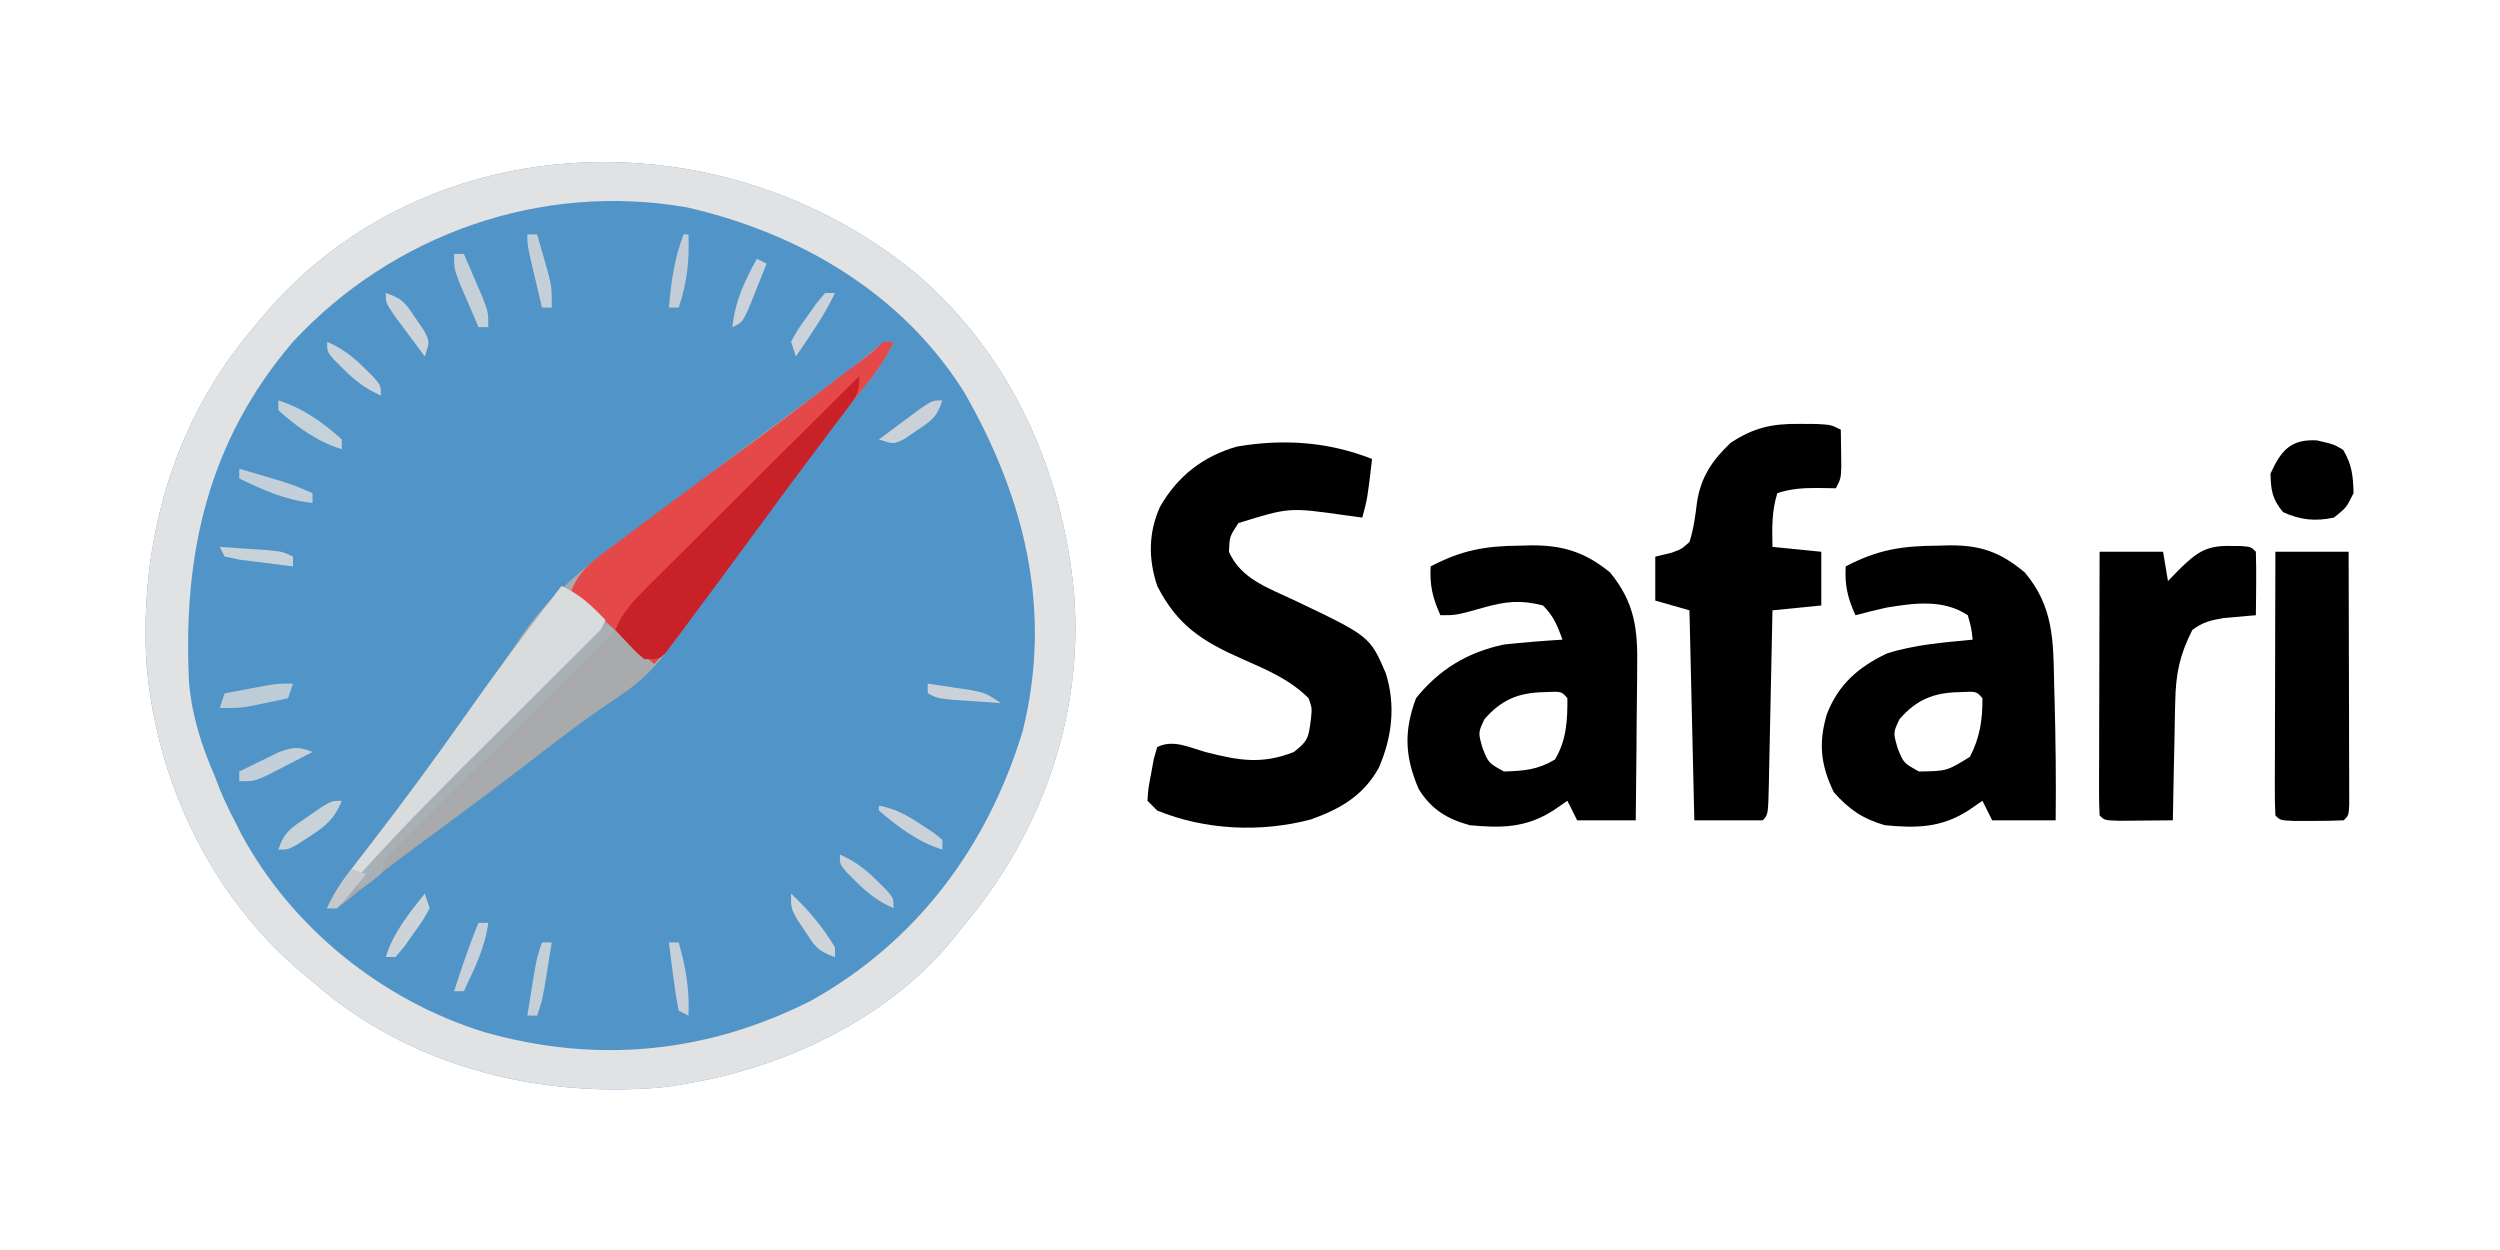 <?xml version="1.0" encoding="UTF-8"?>
<svg version="1.1" xmlns="http://www.w3.org/2000/svg" width="512" height="256">
<path d="M0 0 C19.425 16.661 30.01 40.599 32.223 65.812 C34.105 90.746 25.293 114.976 9.223 133.812 C8.641 134.551 8.06 135.29 7.461 136.051 C-7.052 153.775 -29.918 163.731 -52.242 166.5 C-76.863 168.676 -102.283 162.604 -121.602 146.676 C-122.32 146.061 -123.038 145.446 -123.777 144.812 C-124.994 143.813 -124.994 143.813 -126.234 142.793 C-144.65 127.093 -155.748 103.823 -157.777 79.812 C-159.236 54.706 -152.334 30.146 -135.777 10.812 C-135.111 10.002 -134.444 9.191 -133.758 8.355 C-99.851 -31.416 -39.065 -32.392 0 0 Z " fill="#5194C7" transform="translate(187.777,56.188)"/>
<path d="M0 0 C19.425 16.661 30.01 40.599 32.223 65.812 C34.105 90.746 25.293 114.976 9.223 133.812 C8.641 134.551 8.06 135.29 7.461 136.051 C-7.052 153.775 -29.918 163.731 -52.242 166.5 C-76.863 168.676 -102.283 162.604 -121.602 146.676 C-122.32 146.061 -123.038 145.446 -123.777 144.812 C-124.994 143.813 -124.994 143.813 -126.234 142.793 C-144.65 127.093 -155.748 103.823 -157.777 79.812 C-159.236 54.706 -152.334 30.146 -135.777 10.812 C-135.111 10.002 -134.444 9.191 -133.758 8.355 C-99.851 -31.416 -39.065 -32.392 0 0 Z M-127.777 13.812 C-145.172 34.164 -150.37 57.247 -149.061 83.604 C-148.452 90.489 -146.513 96.479 -143.777 102.812 C-143.455 103.649 -143.133 104.486 -142.801 105.348 C-141.897 107.575 -140.882 109.679 -139.777 111.812 C-139.321 112.72 -138.865 113.627 -138.395 114.562 C-128.008 133.829 -109.572 148.665 -88.668 155.164 C-65.577 161.739 -43.128 159.555 -21.777 148.812 C-0.018 136.69 14.493 117.188 21.66 93.562 C27.855 68.741 22.054 45.739 9.723 24.191 C-3.072 3.8 -24.016 -8.432 -47.084 -13.716 C-76.926 -18.942 -107.233 -8.291 -127.777 13.812 Z " fill="#E1E2E3" transform="translate(187.777,56.188)"/>
<path d="M0 0 C-1.326 2.839 -2.817 5.211 -4.766 7.66 C-5.595 8.712 -5.595 8.712 -6.441 9.785 C-7.337 10.912 -7.337 10.912 -8.25 12.062 C-15.089 20.765 -21.684 29.626 -28.215 38.561 C-31.3 42.777 -34.401 46.982 -37.5 51.188 C-38.345 52.336 -38.345 52.336 -39.207 53.508 C-40.282 54.968 -41.36 56.426 -42.442 57.882 C-43.485 59.3 -44.513 60.729 -45.525 62.168 C-48.623 66.501 -51.57 69.516 -56.062 72.5 C-57.302 73.345 -58.539 74.195 -59.773 75.047 C-60.446 75.51 -61.119 75.974 -61.812 76.451 C-66.025 79.433 -70.096 82.604 -74.188 85.75 C-81.915 91.675 -89.709 97.496 -97.571 103.242 C-102.605 106.933 -107.504 110.726 -112.285 114.742 C-114 116 -114 116 -116 116 C-114.549 112.847 -112.779 110.249 -110.656 107.508 C-109.992 106.645 -109.328 105.782 -108.643 104.893 C-107.936 103.979 -107.229 103.066 -106.5 102.125 C-100.155 93.865 -93.987 85.521 -88 77 C-85.506 73.463 -83.001 69.934 -80.461 66.43 C-78.869 64.233 -77.352 62.022 -75.852 59.758 C-69.07 50.026 -60.301 43.796 -50.713 36.959 C-46.216 33.712 -41.833 30.319 -37.438 26.938 C-29.764 21.066 -22.026 15.29 -14.215 9.603 C-10.916 7.193 -7.687 4.772 -4.59 2.105 C-2 0 -2 0 0 0 Z " fill="#A8AAAB" transform="translate(183,70)"/>
<path d="M0 0 C-0.938 8.036 -0.938 8.036 -2 12 C-3.217 11.835 -4.434 11.67 -5.688 11.5 C-16.97 9.904 -16.97 9.904 -27.375 13.125 C-29.19 15.89 -29.19 15.89 -29.312 19 C-26.889 24.541 -21.327 26.38 -16.121 28.844 C-0.452 36.299 -0.452 36.299 2.816 43.898 C4.874 50.447 4.094 57.015 1.375 63.25 C-1.802 68.957 -6.469 71.648 -12.5 73.812 C-22.705 76.531 -34.202 76.022 -44 72 C-44.66 71.34 -45.32 70.68 -46 70 C-45.828 67.434 -45.828 67.434 -45.25 64.438 C-45.07 63.446 -44.889 62.455 -44.703 61.434 C-44.471 60.631 -44.239 59.827 -44 59 C-40.69 57.345 -37.36 59.131 -33.938 60.062 C-27.295 61.751 -22.56 62.601 -16 60 C-13.033 57.648 -13.013 57.101 -12.5 53.062 C-12.295 51.007 -12.295 51.007 -13 49 C-16.862 45.131 -21.576 43.177 -26.5 41 C-34.713 37.369 -39.853 34.147 -44 26 C-45.825 20.525 -45.827 15.123 -43.438 9.812 C-39.866 3.544 -34.645 -0.541 -27.715 -2.531 C-18.212 -4.172 -8.965 -3.544 0 0 Z " fill="#000000" transform="translate(281,94)"/>
<path d="M0 0 C0.79 -0.021 1.58 -0.041 2.395 -0.062 C8.785 -0.105 12.829 1.328 17.812 5.5 C23.716 12.52 23.643 19.462 23.812 28.312 C23.846 29.513 23.879 30.714 23.914 31.95 C24.125 40.052 24.22 48.146 24.125 56.25 C19.835 56.25 15.545 56.25 11.125 56.25 C10.465 54.93 9.805 53.61 9.125 52.25 C7.733 53.209 7.733 53.209 6.312 54.188 C0.725 57.803 -4.38 57.88 -10.875 57.25 C-15.402 55.938 -18.192 54.02 -21.312 50.5 C-24.022 44.864 -24.47 40.48 -22.75 34.562 C-20.408 28.451 -16.292 24.871 -10.477 22.098 C-4.82 20.255 1.226 19.834 7.125 19.25 C6.855 16.813 6.855 16.813 6.125 14.25 C1.133 10.922 -4.81 11.74 -10.598 12.703 C-12.702 13.17 -14.79 13.703 -16.875 14.25 C-18.479 10.742 -19.095 8.106 -18.875 4.25 C-12.241 0.782 -7.36 0.048 0 0 Z M-7.875 35.562 C-9.156 38.288 -9.156 38.288 -8.25 41.438 C-7.045 44.5 -7.045 44.5 -3.875 46.25 C1.856 46.164 1.856 46.164 6.562 43.25 C8.597 39.344 9.17 35.644 9.125 31.25 C7.925 29.83 7.925 29.83 4.438 30 C-0.828 30.085 -4.378 31.519 -7.875 35.562 Z " fill="#000000" transform="translate(396.875,111.75)"/>
<path d="M0 0 C1.101 -0.031 1.101 -0.031 2.225 -0.062 C8.722 -0.109 13.308 1.303 18.438 5.5 C23.518 11.71 24.12 17.155 23.98 24.902 C23.976 25.802 23.972 26.703 23.968 27.63 C23.951 30.483 23.913 33.335 23.875 36.188 C23.86 38.131 23.846 40.074 23.834 42.018 C23.801 46.762 23.749 51.506 23.688 56.25 C19.727 56.25 15.768 56.25 11.688 56.25 C11.027 54.93 10.367 53.61 9.688 52.25 C8.295 53.209 8.295 53.209 6.875 54.188 C1.282 57.806 -3.813 57.872 -10.312 57.25 C-14.969 55.97 -18.183 54.01 -20.75 49.875 C-23.599 43.265 -23.837 37.998 -21.312 31.25 C-16.575 25.328 -10.699 21.799 -3.312 20.25 C0.682 19.814 4.677 19.5 8.688 19.25 C7.613 16.335 6.909 14.472 4.688 12.25 C0.151 11.066 -3.028 11.412 -7.5 12.688 C-13.07 14.25 -13.07 14.25 -16.312 14.25 C-17.916 10.742 -18.533 8.106 -18.312 4.25 C-11.929 0.913 -7.172 0.05 0 0 Z M-7.312 35.562 C-8.593 38.288 -8.593 38.288 -7.688 41.438 C-6.483 44.5 -6.483 44.5 -3.312 46.25 C0.857 46.118 3.544 45.924 7.125 43.812 C9.5 39.917 9.729 35.768 9.688 31.25 C8.487 29.83 8.487 29.83 5 30 C-0.266 30.085 -3.815 31.519 -7.312 35.562 Z " fill="#000000" transform="translate(311.312,111.75)"/>
<path d="M0 0 C1.707 0.01 1.707 0.01 3.449 0.02 C6.312 0.188 6.312 0.188 8.312 1.188 C8.339 2.812 8.359 4.437 8.375 6.062 C8.387 6.967 8.398 7.872 8.41 8.805 C8.312 11.188 8.312 11.188 7.312 13.188 C5.456 13.157 5.456 13.157 3.562 13.125 C0.648 13.12 -1.897 13.257 -4.688 14.188 C-5.863 17.862 -5.761 21.357 -5.688 25.188 C-2.388 25.517 0.912 25.848 4.312 26.188 C4.312 29.817 4.312 33.447 4.312 37.188 C-0.637 37.682 -0.637 37.682 -5.688 38.188 C-5.713 39.455 -5.738 40.722 -5.763 42.027 C-5.857 46.71 -5.958 51.394 -6.06 56.077 C-6.103 58.107 -6.145 60.137 -6.185 62.168 C-6.242 65.079 -6.306 67.991 -6.371 70.902 C-6.396 72.273 -6.396 72.273 -6.422 73.671 C-6.574 80.074 -6.574 80.074 -7.688 81.188 C-12.307 81.188 -16.927 81.188 -21.688 81.188 C-22.017 66.998 -22.348 52.807 -22.688 38.188 C-24.997 37.528 -27.308 36.867 -29.688 36.188 C-29.688 33.218 -29.688 30.247 -29.688 27.188 C-28.574 26.919 -27.46 26.651 -26.312 26.375 C-24.303 25.642 -24.303 25.642 -22.688 24.188 C-21.811 21.452 -21.486 18.828 -21.133 15.98 C-20.314 10.846 -18.032 7.463 -14.25 3.875 C-9.462 0.722 -5.73 -0.072 0 0 Z " fill="#000000" transform="translate(368.688,86.812)"/>
<path d="M0 0 C0.797 0.006 1.593 0.013 2.414 0.02 C4.375 0.188 4.375 0.188 5.375 1.188 C5.448 3.374 5.459 5.563 5.438 7.75 C5.428 8.948 5.419 10.145 5.41 11.379 C5.399 12.306 5.387 13.233 5.375 14.188 C4.47 14.261 4.47 14.261 3.547 14.336 C2.748 14.411 1.948 14.485 1.125 14.562 C0.336 14.632 -0.453 14.702 -1.266 14.773 C-3.923 15.24 -5.444 15.574 -7.625 17.188 C-10.209 22.25 -11.021 26.112 -11.137 31.871 C-11.155 32.571 -11.173 33.272 -11.191 33.993 C-11.245 36.204 -11.279 38.414 -11.312 40.625 C-11.346 42.135 -11.38 43.645 -11.416 45.154 C-11.5 48.832 -11.567 52.509 -11.625 56.188 C-13.937 56.214 -16.25 56.234 -18.562 56.25 C-19.85 56.262 -21.138 56.273 -22.465 56.285 C-25.625 56.188 -25.625 56.188 -26.625 55.188 C-26.719 53.499 -26.742 51.808 -26.739 50.117 C-26.738 49.036 -26.738 47.955 -26.738 46.841 C-26.733 45.665 -26.728 44.489 -26.723 43.277 C-26.721 42.08 -26.72 40.883 -26.718 39.65 C-26.713 35.808 -26.7 31.967 -26.688 28.125 C-26.682 25.528 -26.678 22.931 -26.674 20.334 C-26.663 13.952 -26.645 7.57 -26.625 1.188 C-22.335 1.188 -18.045 1.188 -13.625 1.188 C-13.295 3.167 -12.965 5.147 -12.625 7.188 C-11.862 6.404 -11.099 5.62 -10.312 4.812 C-6.796 1.378 -4.868 -0.087 0 0 Z " fill="#000000" transform="translate(456.625,111.812)"/>
<path d="M0 0 C0.66 0 1.32 0 2 0 C0.674 2.839 -0.817 5.211 -2.766 7.66 C-3.595 8.712 -3.595 8.712 -4.441 9.785 C-5.038 10.537 -5.635 11.288 -6.25 12.062 C-11.269 18.449 -16.196 24.888 -21 31.438 C-21.57 32.214 -22.14 32.991 -22.727 33.792 C-24.486 36.194 -26.243 38.597 -28 41 C-30.518 44.44 -33.039 47.877 -35.562 51.312 C-36.134 52.095 -36.706 52.877 -37.295 53.683 C-40.401 57.913 -43.593 62.009 -47 66 C-52.768 61.11 -58.395 56.075 -64 51 C-62.563 47.539 -60.862 45.835 -57.879 43.602 C-57.036 42.965 -56.193 42.328 -55.324 41.672 C-54.413 40.996 -53.501 40.321 -52.562 39.625 C-51.619 38.916 -50.675 38.207 -49.703 37.477 C-42.904 32.38 -36.061 27.343 -29.208 22.32 C-22.88 17.675 -16.618 12.945 -10.375 8.188 C-9.455 7.487 -8.536 6.786 -7.588 6.064 C-3.655 3.195 -3.655 3.195 0 0 Z " fill="#E44849" transform="translate(181,70)"/>
<path d="M0 0 C4.95 0 9.9 0 15 0 C15.025 7.672 15.043 15.344 15.055 23.016 C15.06 25.629 15.067 28.241 15.075 30.853 C15.088 34.599 15.093 38.344 15.098 42.09 C15.103 43.266 15.108 44.442 15.113 45.654 C15.113 46.735 15.113 47.816 15.114 48.929 C15.116 49.887 15.118 50.844 15.12 51.83 C15 54 15 54 14 55 C11.835 55.099 9.667 55.13 7.5 55.125 C6.314 55.128 5.128 55.13 3.906 55.133 C1 55 1 55 0 54 C-0.094 52.312 -0.117 50.62 -0.114 48.929 C-0.113 47.848 -0.113 46.767 -0.113 45.654 C-0.108 44.478 -0.103 43.302 -0.098 42.09 C-0.096 40.893 -0.095 39.696 -0.093 38.462 C-0.088 34.621 -0.075 30.779 -0.062 26.938 C-0.057 24.34 -0.053 21.743 -0.049 19.146 C-0.038 12.764 -0.02 6.382 0 0 Z " fill="#000000" transform="translate(466,113)"/>
<path d="M0 0 C3.765 1.722 6.151 3.992 9 7 C7.486 10.565 5.406 12.825 2.661 15.534 C1.763 16.426 0.865 17.317 -0.06 18.236 C-0.781 18.944 -0.781 18.944 -1.517 19.667 C-3.031 21.156 -4.54 22.652 -6.047 24.149 C-9.795 27.87 -13.553 31.581 -17.312 35.291 C-20.484 38.423 -23.651 41.56 -26.813 44.701 C-28.286 46.162 -29.765 47.616 -31.245 49.07 C-36.142 53.932 -40.618 58.801 -44.649 64.411 C-45.095 64.935 -45.541 65.46 -46 66 C-46.66 66 -47.32 66 -48 66 C-46.549 62.847 -44.779 60.249 -42.656 57.508 C-41.992 56.645 -41.328 55.782 -40.643 54.893 C-39.936 53.979 -39.229 53.066 -38.5 52.125 C-32.155 43.865 -25.987 35.521 -20 27 C-13.537 17.834 -6.902 8.841 0 0 Z " fill="#D8DCDC" transform="translate(115,120)"/>
<path d="M0 0 C0 3.465 -0.542 4.093 -2.57 6.781 C-3.41 7.906 -3.41 7.906 -4.266 9.053 C-4.879 9.861 -5.493 10.668 -6.125 11.5 C-7.418 13.226 -8.711 14.953 -10.004 16.68 C-10.669 17.564 -11.335 18.448 -12.02 19.358 C-14.482 22.644 -16.91 25.953 -19.334 29.266 C-21.629 32.398 -23.937 35.518 -26.249 38.636 C-27.445 40.251 -28.638 41.867 -29.829 43.485 C-31.605 45.893 -33.395 48.291 -35.188 50.688 C-35.728 51.425 -36.269 52.163 -36.826 52.922 C-37.331 53.591 -37.836 54.26 -38.355 54.949 C-39.015 55.836 -39.015 55.836 -39.688 56.741 C-41 58 -41 58 -44 58 C-45.605 56.688 -45.605 56.688 -47.188 55 C-47.717 54.443 -48.247 53.886 -48.793 53.312 C-49.191 52.879 -49.59 52.446 -50 52 C-48.45 48.3 -46.196 45.954 -43.367 43.14 C-42.898 42.671 -42.43 42.202 -41.947 41.719 C-40.404 40.178 -38.855 38.644 -37.305 37.109 C-36.231 36.039 -35.158 34.969 -34.085 33.898 C-31.265 31.086 -28.439 28.279 -25.612 25.474 C-22.726 22.609 -19.846 19.738 -16.965 16.867 C-11.315 11.239 -5.66 5.618 0 0 Z " fill="#C82228" transform="translate(176,77)"/>
<path d="M0 0 C3.5 0.812 3.5 0.812 5.375 1.938 C7.172 4.932 7.44 7.342 7.5 10.812 C6.062 13.75 6.062 13.75 3.5 15.812 C-0.306 16.63 -3.414 16.314 -6.938 14.688 C-9.135 12.05 -9.432 10.227 -9.5 6.812 C-7.37 2.126 -5.408 -0.29 0 0 Z " fill="#000000" transform="translate(474.5,90.188)"/>
<path d="M0 0 C0.66 0.33 1.32 0.66 2 1 C1.12 1.873 1.12 1.873 0.222 2.764 C-5.301 8.247 -10.819 13.735 -16.332 19.229 C-19.167 22.053 -22.003 24.875 -24.844 27.693 C-27.585 30.412 -30.32 33.136 -33.053 35.863 C-34.097 36.903 -35.142 37.942 -36.19 38.979 C-37.655 40.429 -39.114 41.886 -40.572 43.345 C-41.821 44.587 -41.821 44.587 -43.095 45.855 C-45.199 47.941 -45.199 47.941 -46 51 C-48.062 52.688 -48.062 52.688 -50 54 C-50.66 53.67 -51.32 53.34 -52 53 C-42.212 41.936 -31.705 31.587 -21.239 21.17 C-18.836 18.778 -16.437 16.383 -14.037 13.988 C-9.361 9.323 -4.682 4.66 0 0 Z " fill="#A6B0B5" transform="translate(124,128)"/>
<path d="M0 0 C-0.33 0.99 -0.66 1.98 -1 3 C-2.582 3.338 -4.166 3.67 -5.75 4 C-7.073 4.278 -7.073 4.278 -8.422 4.562 C-11 5 -11 5 -15 5 C-14.67 4.01 -14.34 3.02 -14 2 C-12.23 1.663 -10.459 1.331 -8.688 1 C-7.701 0.814 -6.715 0.629 -5.699 0.438 C-3 0 -3 0 0 0 Z " fill="#BCCDD8" transform="translate(60,140)"/>
<path d="M0 0 C-1.934 1.007 -3.872 2.006 -5.812 3 C-7.431 3.835 -7.431 3.835 -9.082 4.688 C-12 6 -12 6 -15 6 C-15 5.34 -15 4.68 -15 4 C-13.257 3.132 -11.505 2.281 -9.75 1.438 C-8.775 0.962 -7.801 0.486 -6.797 -0.004 C-3.901 -1.035 -2.8 -1.113 0 0 Z " fill="#C3D0D9" transform="translate(64,154)"/>
<path d="M0 0 C10.558 3.075 10.558 3.075 15 5 C15 5.66 15 6.32 15 7 C9.459 6.432 4.963 4.371 0 2 C0 1.34 0 0.68 0 0 Z " fill="#C3D0D9" transform="translate(49,96)"/>
<path d="M0 0 C4.968 1.552 9.179 4.511 13 8 C13 8.66 13 9.32 13 10 C8.032 8.448 3.821 5.489 0 2 C0 1.34 0 0.68 0 0 Z " fill="#C6D2D9" transform="translate(57,82)"/>
<path d="M0 0 C0.66 0 1.32 0 2 0 C2.84 1.935 3.672 3.873 4.5 5.812 C5.196 7.431 5.196 7.431 5.906 9.082 C7 12 7 12 7 15 C6.34 15 5.68 15 5 15 C4.16 13.065 3.328 11.127 2.5 9.188 C2.036 8.109 1.572 7.03 1.094 5.918 C0 3 0 3 0 0 Z " fill="#C5D0D8" transform="translate(93,52)"/>
<path d="M0 0 C0.33 0 0.66 0 1 0 C1.194 5.527 0.748 9.756 -1 15 C-1.66 15 -2.32 15 -3 15 C-2.555 9.727 -1.916 4.982 0 0 Z " fill="#C2CDD7" transform="translate(140,48)"/>
<path d="M0 0 C0.66 0 1.32 0 2 0 C1.691 1.938 1.377 3.875 1.062 5.812 C0.888 6.891 0.714 7.97 0.535 9.082 C0 12 0 12 -1 15 C-1.66 15 -2.32 15 -3 15 C-2.691 13.062 -2.377 11.125 -2.062 9.188 C-1.888 8.109 -1.714 7.03 -1.535 5.918 C-1 3 -1 3 0 0 Z " fill="#C5CFD8" transform="translate(111,193)"/>
<path d="M0 0 C3.158 1.398 5.323 3.052 7.75 5.5 C8.67 6.413 8.67 6.413 9.609 7.344 C11 9 11 9 11 11 C7.842 9.602 5.677 7.948 3.25 5.5 C2.636 4.892 2.023 4.283 1.391 3.656 C0 2 0 2 0 0 Z " fill="#C9D0D8" transform="translate(172,175)"/>
<path d="M0 0 C-1.452 3.629 -3.24 5.154 -6.5 7.25 C-7.294 7.771 -8.088 8.292 -8.906 8.828 C-11 10 -11 10 -13 10 C-11.746 6.239 -10.293 5.524 -7.062 3.312 C-6.167 2.69 -5.271 2.067 -4.348 1.426 C-2 0 -2 0 0 0 Z " fill="#C8D2D9" transform="translate(70,164)"/>
<path d="M0 0 C3.158 1.398 5.323 3.052 7.75 5.5 C8.67 6.413 8.67 6.413 9.609 7.344 C11 9 11 9 11 11 C7.842 9.602 5.677 7.948 3.25 5.5 C2.636 4.892 2.023 4.283 1.391 3.656 C0 2 0 2 0 0 Z " fill="#CBD4DA" transform="translate(67,70)"/>
<path d="M0 0 C0.66 0 1.32 0 2 0 C2.506 1.748 3.005 3.499 3.5 5.25 C3.778 6.225 4.057 7.199 4.344 8.203 C5 11 5 11 5 15 C4.34 15 3.68 15 3 15 C2.497 12.876 1.998 10.75 1.5 8.625 C1.222 7.442 0.943 6.258 0.656 5.039 C0 2 0 2 0 0 Z " fill="#C5CFD8" transform="translate(108,48)"/>
<path d="M0 0 C0.66 0 1.32 0 2 0 C1.346 5.07 -0.855 9.42 -3 14 C-3.66 14 -4.32 14 -5 14 C-3.457 9.279 -1.922 4.583 0 0 Z " fill="#C8D1D9" transform="translate(98,189)"/>
<path d="M0 0 C2.125 0.141 4.25 0.288 6.375 0.438 C8.15 0.559 8.15 0.559 9.961 0.684 C13 1 13 1 15 2 C15 2.66 15 3.32 15 4 C12.686 3.719 10.374 3.425 8.062 3.125 C6.775 2.963 5.487 2.8 4.16 2.633 C3.117 2.424 2.074 2.215 1 2 C0.67 1.34 0.34 0.68 0 0 Z " fill="#C7D2D9" transform="translate(45,112)"/>
<path d="M0 0 C0.66 0 1.32 0 2 0 C3.467 5.225 4.226 9.581 4 15 C3.34 14.67 2.68 14.34 2 14 C1.532 11.663 1.173 9.303 0.875 6.938 C0.707 5.647 0.54 4.357 0.367 3.027 C0.246 2.028 0.125 1.029 0 0 Z " fill="#C7D0D8" transform="translate(137,193)"/>
<path d="M0 0 C0.33 0.99 0.66 1.98 1 3 C-0.363 5.48 -0.363 5.48 -2.312 8.188 C-2.948 9.089 -3.584 9.99 -4.238 10.918 C-5.11 11.949 -5.11 11.949 -6 13 C-6.66 13 -7.32 13 -8 13 C-6.41 7.911 -3.255 4.125 0 0 Z " fill="#CCD4DA" transform="translate(87,183)"/>
<path d="M0 0 C3.447 0.64 5.846 1.997 8.75 3.938 C9.949 4.724 9.949 4.724 11.172 5.527 C12.077 6.256 12.077 6.256 13 7 C13 7.66 13 8.32 13 9 C7.973 7.429 3.971 4.38 0 1 C0 0.67 0 0.34 0 0 Z " fill="#CAD1D8" transform="translate(180,165)"/>
<path d="M0 0 C-1.2 3.599 -2.279 4.186 -5.375 6.25 C-6.166 6.791 -6.958 7.333 -7.773 7.891 C-10 9 -10 9 -13 8 C-11.213 6.661 -9.42 5.329 -7.625 4 C-6.627 3.257 -5.63 2.515 -4.602 1.75 C-2 0 -2 0 0 0 Z " fill="#CAD1D8" transform="translate(193,82)"/>
<path d="M0 0 C3.599 1.2 4.186 2.279 6.25 5.375 C7.062 6.562 7.062 6.562 7.891 7.773 C9 10 9 10 8 13 C6.661 11.213 5.329 9.42 4 7.625 C3.257 6.627 2.515 5.63 1.75 4.602 C0 2 0 2 0 0 Z " fill="#CCD4DA" transform="translate(79,60)"/>
<path d="M0 0 C0.66 0 1.32 0 2 0 C0.532 3.107 -1.2 5.905 -3.125 8.75 C-3.933 9.949 -3.933 9.949 -4.758 11.172 C-5.168 11.775 -5.578 12.378 -6 13 C-6.33 12.01 -6.66 11.02 -7 10 C-5.637 7.52 -5.637 7.52 -3.688 4.812 C-3.052 3.911 -2.416 3.01 -1.762 2.082 C-1.18 1.395 -0.599 0.708 0 0 Z " fill="#CBD2D9" transform="translate(169,60)"/>
<path d="M0 0 C0.66 0.33 1.32 0.66 2 1 C1.217 2.982 0.423 4.961 -0.375 6.938 C-0.816 8.04 -1.257 9.142 -1.711 10.277 C-3 13 -3 13 -5 14 C-4.465 8.652 -2.533 4.642 0 0 Z " fill="#CBD2D9" transform="translate(155,53)"/>
<path d="M0 0 C1.939 0.283 3.876 0.576 5.812 0.875 C6.891 1.037 7.97 1.2 9.082 1.367 C12 2 12 2 15 4 C12.875 3.859 10.75 3.712 8.625 3.562 C7.442 3.481 6.258 3.4 5.039 3.316 C2 3 2 3 0 2 C0 1.34 0 0.68 0 0 Z " fill="#CAD1D8" transform="translate(190,140)"/>
<path d="M0 0 C3.52 3.259 6.528 6.886 9 11 C9 11.66 9 12.32 9 13 C5.396 11.799 4.853 10.739 2.812 7.625 C2.283 6.834 1.753 6.042 1.207 5.227 C0 3 0 3 0 0 Z " fill="#CFD4D9" transform="translate(162,183)"/>
<path d="M0 0 C0.99 0.33 1.98 0.66 3 1 C2.049 2.173 1.089 3.338 0.125 4.5 C-0.409 5.15 -0.942 5.799 -1.492 6.469 C-1.99 6.974 -2.487 7.479 -3 8 C-3.66 8 -4.32 8 -5 8 C-3.628 5.046 -2.011 2.56 0 0 Z " fill="#C5C9CC" transform="translate(72,178)"/>
</svg>

